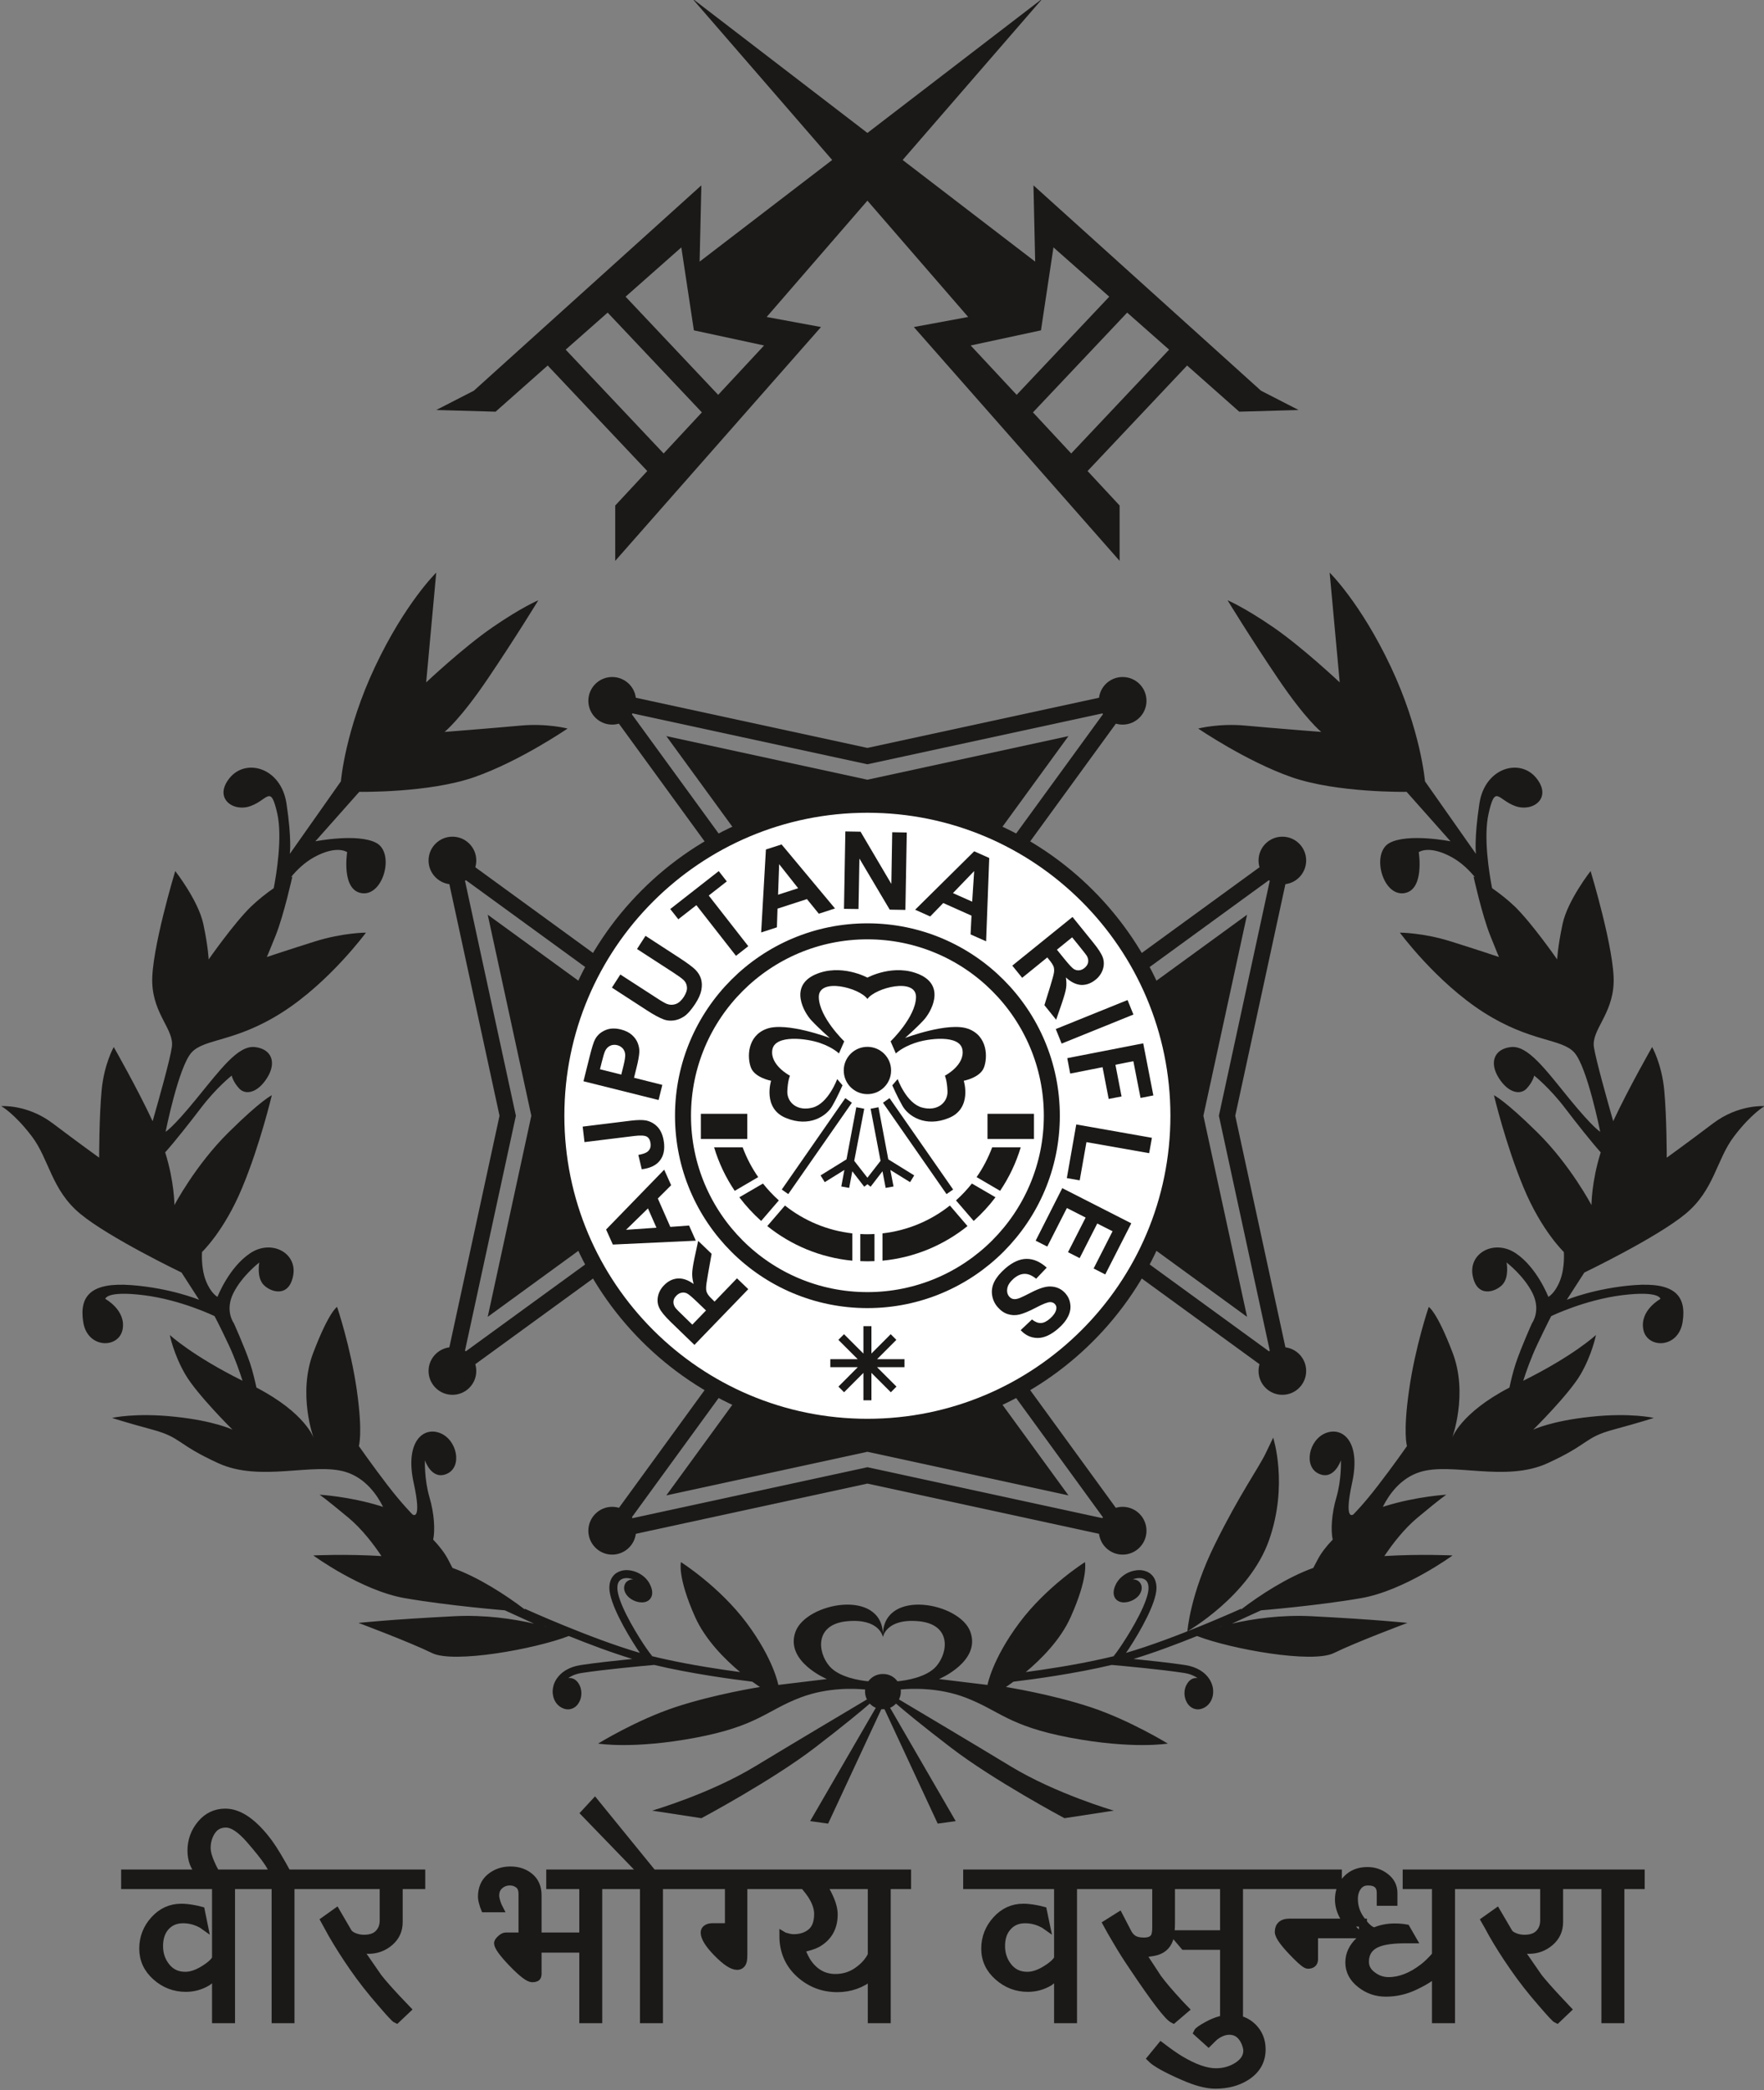 <?xml version="1.0" encoding="UTF-8"?>
<svg xmlns="http://www.w3.org/2000/svg" xmlns:xlink="http://www.w3.org/1999/xlink" width="110.3pt" height="130.7pt" viewBox="0 0 110.3 130.7" version="1.1">
<rect x="0" y="0" width="110.3" height="130.7" fill="#808080" stroke="none"/>
<defs>
<clipPath id="clip1">
  <path d="M 0 35 L 110.301 35 L 110.301 115 L 0 115 Z M 0 35 "/>
</clipPath>
<clipPath id="clip2">
  <path d="M 7 112 L 103 112 L 103 130.699 L 7 130.699 Z M 7 112 "/>
</clipPath>
<clipPath id="clip3">
  <path d="M 4 109 L 106 109 L 106 130.699 L 4 130.699 Z M 4 109 "/>
</clipPath>
</defs>
<g id="surface1">
<path style=" stroke:none;fill-rule:evenodd;fill:rgb(10.594%,9.813%,9.424%);fill-opacity:1;" d="M 38.277 42.332 C 39.102 42.332 39.77 42.996 39.77 43.82 C 39.77 44.641 39.102 45.309 38.277 45.309 C 37.457 45.309 36.789 44.641 36.789 43.82 C 36.789 42.996 37.457 42.332 38.277 42.332 Z M 38.277 42.332 "/>
<path style="fill:none;stroke-width:10.001;stroke-linecap:butt;stroke-linejoin:miter;stroke:rgb(10.594%,9.813%,9.424%);stroke-opacity:1;stroke-miterlimit:4;" d="M 594.766 721.531 L 701.953 868.797 L 542.383 834.227 L 382.773 868.797 L 489.961 721.531 C 524.219 719.383 560.469 719.383 594.766 721.531 Z M 594.766 721.531 " transform="matrix(0.1,0,0,-0.1,0,130.7)"/>
<path style=" stroke:none;fill-rule:evenodd;fill:rgb(10.594%,9.813%,9.424%);fill-opacity:1;" d="M 58.711 57.148 L 66.809 46.027 L 54.238 48.754 L 41.664 46.027 L 49.766 57.148 C 52.742 57.309 55.734 57.309 58.711 57.148 Z M 58.711 57.148 "/>
<path style=" stroke:none;fill-rule:evenodd;fill:rgb(10.594%,9.813%,9.424%);fill-opacity:1;" d="M 70.195 42.332 C 69.371 42.332 68.707 42.996 68.707 43.82 C 68.707 44.641 69.371 45.309 70.195 45.309 C 71.02 45.309 71.688 44.641 71.688 43.82 C 71.688 42.996 71.02 42.332 70.195 42.332 Z M 70.195 42.332 "/>
<path style=" stroke:none;fill-rule:evenodd;fill:rgb(10.594%,9.813%,9.424%);fill-opacity:1;" d="M 38.277 97.207 C 39.102 97.207 39.77 96.535 39.77 95.715 C 39.77 94.887 39.102 94.219 38.277 94.219 C 37.457 94.219 36.789 94.887 36.789 95.715 C 36.789 96.535 37.457 97.207 38.277 97.207 Z M 38.277 97.207 "/>
<path style="fill:none;stroke-width:10.001;stroke-linecap:butt;stroke-linejoin:miter;stroke:rgb(10.594%,9.813%,9.424%);stroke-opacity:1;stroke-miterlimit:4;" d="M 594.766 497.156 L 701.953 349.852 L 542.383 384.461 L 382.773 349.852 L 489.961 497.156 C 524.219 499.305 560.469 499.305 594.766 497.156 Z M 594.766 497.156 " transform="matrix(0.1,0,0,-0.1,0,130.7)"/>
<path style=" stroke:none;fill-rule:evenodd;fill:rgb(10.594%,9.813%,9.424%);fill-opacity:1;" d="M 58.711 82.383 L 66.809 93.504 L 54.238 90.777 L 41.664 93.504 L 49.766 82.383 C 52.742 82.223 55.734 82.223 58.711 82.383 Z M 58.711 82.383 "/>
<path style=" stroke:none;fill-rule:evenodd;fill:rgb(10.594%,9.813%,9.424%);fill-opacity:1;" d="M 70.195 97.207 C 69.371 97.207 68.707 96.535 68.707 95.715 C 68.707 94.887 69.371 94.219 70.195 94.219 C 71.02 94.219 71.688 94.887 71.688 95.715 C 71.688 96.535 71.02 97.207 70.195 97.207 Z M 70.195 97.207 "/>
<path style=" stroke:none;fill-rule:evenodd;fill:rgb(10.594%,9.813%,9.424%);fill-opacity:1;" d="M 81.672 53.805 C 81.672 54.629 81.008 55.297 80.184 55.297 C 79.359 55.297 78.695 54.629 78.695 53.805 C 78.695 52.984 79.359 52.316 80.184 52.316 C 81.008 52.316 81.672 52.98 81.672 53.805 Z M 81.672 53.805 "/>
<path style="fill:none;stroke-width:10.001;stroke-linecap:butt;stroke-linejoin:miter;stroke:rgb(10.594%,9.813%,9.424%);stroke-opacity:1;stroke-miterlimit:4;" d="M 654.57 556.961 L 801.836 449.773 L 767.266 609.344 L 801.836 768.953 L 654.57 661.727 C 652.422 627.469 652.422 591.18 654.57 556.961 Z M 654.57 556.961 " transform="matrix(0.1,0,0,-0.1,0,130.7)"/>
<path style=" stroke:none;fill-rule:evenodd;fill:rgb(10.594%,9.813%,9.424%);fill-opacity:1;" d="M 66.855 74.238 L 77.977 82.34 L 75.246 69.766 L 77.977 57.195 L 66.855 65.293 C 66.695 68.27 66.695 71.262 66.855 74.238 Z M 66.855 74.238 "/>
<path style=" stroke:none;fill-rule:evenodd;fill:rgb(10.594%,9.813%,9.424%);fill-opacity:1;" d="M 81.672 85.723 C 81.672 84.902 81.008 84.234 80.184 84.234 C 79.359 84.234 78.695 84.902 78.695 85.723 C 78.695 86.547 79.359 87.215 80.184 87.215 C 81.008 87.215 81.672 86.547 81.672 85.723 Z M 81.672 85.723 "/>
<path style=" stroke:none;fill-rule:evenodd;fill:rgb(10.594%,9.813%,9.424%);fill-opacity:1;" d="M 26.797 53.805 C 26.797 54.629 27.469 55.297 28.289 55.297 C 29.117 55.297 29.781 54.629 29.781 53.805 C 29.781 52.984 29.117 52.316 28.289 52.316 C 27.469 52.316 26.797 52.98 26.797 53.805 Z M 26.797 53.805 "/>
<path style="fill:none;stroke-width:10.001;stroke-linecap:butt;stroke-linejoin:miter;stroke:rgb(10.594%,9.813%,9.424%);stroke-opacity:1;stroke-miterlimit:4;" d="M 430.195 556.961 L 282.891 449.773 L 317.461 609.344 L 282.891 768.953 L 430.195 661.727 C 432.344 627.469 432.344 591.18 430.195 556.961 Z M 430.195 556.961 " transform="matrix(0.1,0,0,-0.1,0,130.7)"/>
<path style=" stroke:none;fill-rule:evenodd;fill:rgb(10.594%,9.813%,9.424%);fill-opacity:1;" d="M 41.621 74.238 L 30.496 82.34 L 33.223 69.766 L 30.496 57.195 L 41.621 65.293 C 41.781 68.27 41.781 71.262 41.621 74.238 Z M 41.621 74.238 "/>
<path style=" stroke:none;fill-rule:evenodd;fill:rgb(10.594%,9.813%,9.424%);fill-opacity:1;" d="M 26.797 85.723 C 26.797 84.902 27.469 84.234 28.289 84.234 C 29.117 84.234 29.781 84.902 29.781 85.723 C 29.781 86.547 29.117 87.215 28.289 87.215 C 27.469 87.215 26.797 86.547 26.797 85.723 Z M 26.797 85.723 "/>
<path style="fill-rule:evenodd;fill:rgb(100%,100%,100%);fill-opacity:1;stroke-width:10.001;stroke-linecap:butt;stroke-linejoin:miter;stroke:rgb(10.594%,9.813%,9.424%);stroke-opacity:1;stroke-miterlimit:4;" d="M 542.383 803.797 C 649.766 803.797 736.836 716.727 736.836 609.344 C 736.836 501.961 649.766 414.852 542.383 414.852 C 434.961 414.852 347.891 501.961 347.891 609.344 C 347.891 716.727 434.961 803.797 542.383 803.797 Z M 542.383 803.797 " transform="matrix(0.1,0,0,-0.1,0,130.7)"/>
<path style=" stroke:none;fill-rule:evenodd;fill:rgb(10.594%,9.813%,9.424%);fill-opacity:1;" d="M 46.789 80.609 L 43.422 84.094 L 41.945 82.664 C 41.574 82.305 41.332 82.012 41.227 81.785 C 41.117 81.562 41.09 81.32 41.141 81.062 C 41.195 80.805 41.32 80.57 41.52 80.367 C 41.773 80.105 42.059 79.965 42.371 79.941 C 42.691 79.918 43.027 80.035 43.371 80.285 C 43.309 80.051 43.277 79.836 43.281 79.629 C 43.285 79.426 43.332 79.109 43.422 78.68 L 43.656 77.59 L 44.496 78.398 L 44.273 79.648 C 44.195 80.094 44.152 80.383 44.152 80.516 C 44.148 80.652 44.168 80.77 44.223 80.867 C 44.27 80.965 44.371 81.09 44.539 81.246 L 44.68 81.387 L 46.082 79.93 Z M 44.145 81.941 L 43.621 81.438 C 43.285 81.113 43.062 80.922 42.949 80.871 C 42.84 80.82 42.727 80.805 42.613 80.832 C 42.496 80.852 42.391 80.914 42.289 81.02 C 42.172 81.137 42.113 81.262 42.109 81.395 C 42.102 81.527 42.145 81.656 42.242 81.789 C 42.289 81.852 42.457 82.02 42.742 82.293 L 43.289 82.828 Z M 41.531 73.137 L 41.965 74.109 L 41.133 74.941 L 41.914 76.715 L 43.086 76.629 L 43.508 77.578 L 38.32 77.82 L 37.898 76.879 Z M 40.516 75.559 L 39.145 76.898 L 41.047 76.766 Z M 36.547 71.414 L 36.434 70.445 L 39.473 70.07 C 39.871 70.023 40.184 70.02 40.406 70.062 C 40.695 70.129 40.941 70.266 41.141 70.492 C 41.34 70.719 41.465 71.035 41.516 71.438 C 41.574 71.914 41.484 72.293 41.246 72.586 C 41.016 72.871 40.645 73.047 40.129 73.113 L 39.914 72.215 C 40.188 72.164 40.371 72.102 40.48 72.02 C 40.641 71.891 40.707 71.723 40.68 71.508 C 40.656 71.293 40.574 71.145 40.441 71.07 C 40.305 70.996 40.039 70.984 39.656 71.031 Z M 41.18 68.781 L 36.484 67.609 L 36.863 66.09 C 37.008 65.512 37.121 65.141 37.215 64.977 C 37.352 64.727 37.562 64.539 37.844 64.418 C 38.121 64.293 38.453 64.277 38.824 64.371 C 39.113 64.445 39.344 64.559 39.516 64.715 C 39.684 64.863 39.805 65.035 39.879 65.227 C 39.949 65.414 39.984 65.598 39.977 65.77 C 39.965 66.008 39.906 66.344 39.797 66.773 L 39.645 67.391 L 41.414 67.836 Z M 37.516 66.859 L 38.848 67.191 L 38.977 66.672 C 39.07 66.301 39.109 66.043 39.09 65.906 C 39.074 65.766 39.02 65.648 38.934 65.551 C 38.848 65.457 38.734 65.387 38.594 65.352 C 38.422 65.309 38.27 65.328 38.133 65.398 C 37.996 65.469 37.898 65.586 37.832 65.727 C 37.781 65.84 37.715 66.059 37.629 66.402 Z M 38.262 61.754 L 38.789 60.934 L 40.992 62.359 C 41.34 62.59 41.574 62.723 41.691 62.77 C 41.879 62.844 42.066 62.848 42.254 62.781 C 42.438 62.715 42.605 62.566 42.754 62.34 C 42.906 62.105 42.973 61.898 42.953 61.719 C 42.938 61.539 42.863 61.391 42.742 61.277 C 42.621 61.164 42.398 61.004 42.074 60.793 L 39.832 59.34 L 40.363 58.516 L 42.496 59.902 C 42.98 60.219 43.312 60.465 43.484 60.637 C 43.656 60.812 43.773 61.004 43.836 61.215 C 43.895 61.422 43.902 61.652 43.855 61.906 C 43.809 62.156 43.68 62.445 43.473 62.766 C 43.219 63.152 42.984 63.418 42.766 63.562 C 42.539 63.707 42.324 63.785 42.109 63.809 C 41.891 63.836 41.688 63.812 41.508 63.746 C 41.242 63.648 40.883 63.457 40.422 63.156 Z M 46.02 59.766 L 43.543 56.598 L 42.414 57.48 L 41.91 56.84 L 44.941 54.469 L 45.445 55.113 L 44.316 55.996 L 46.789 59.164 Z M 52.211 56.805 L 51.199 57.133 L 50.457 56.219 L 48.617 56.816 L 48.578 57.984 L 47.594 58.305 L 47.891 53.117 L 48.871 52.801 Z M 49.906 55.539 L 48.719 54.035 L 48.652 55.945 Z M 52.773 56.828 L 52.859 51.988 L 53.809 52.004 L 55.734 55.27 L 55.789 52.039 L 56.699 52.055 L 56.613 56.895 L 55.633 56.879 L 53.738 53.684 L 53.68 56.84 Z M 61.66 58.859 L 60.688 58.426 L 60.746 57.254 L 58.98 56.465 L 58.164 57.305 L 57.223 56.883 L 60.914 53.23 L 61.855 53.648 Z M 60.789 56.379 L 60.914 54.465 L 59.586 55.844 Z M 63.297 60.379 L 67.062 57.336 L 68.355 58.934 C 68.684 59.34 68.883 59.652 68.965 59.891 C 69.039 60.129 69.039 60.371 68.957 60.621 C 68.871 60.871 68.723 61.086 68.496 61.266 C 68.215 61.492 67.914 61.598 67.598 61.586 C 67.281 61.562 66.961 61.41 66.648 61.117 C 66.684 61.359 66.691 61.586 66.66 61.781 C 66.633 61.98 66.543 62.289 66.402 62.711 L 66.039 63.762 L 65.305 62.852 L 65.68 61.641 C 65.812 61.211 65.887 60.926 65.906 60.793 C 65.922 60.66 65.914 60.543 65.879 60.438 C 65.84 60.34 65.754 60.195 65.609 60.02 L 65.484 59.867 L 63.914 61.141 Z M 66.086 59.383 L 66.539 59.941 C 66.836 60.309 67.035 60.523 67.141 60.59 C 67.242 60.652 67.355 60.684 67.473 60.672 C 67.586 60.664 67.703 60.613 67.816 60.523 C 67.941 60.418 68.016 60.301 68.039 60.172 C 68.062 60.043 68.035 59.906 67.957 59.766 C 67.914 59.703 67.77 59.508 67.52 59.203 L 67.039 58.609 Z M 66.016 64.344 L 70.504 62.531 L 70.871 63.438 L 66.383 65.254 Z M 66.734 66.164 L 71.484 65.238 L 72.117 68.496 L 71.316 68.652 L 70.867 66.355 L 69.746 66.578 L 70.129 68.559 L 69.324 68.715 L 68.941 66.73 L 66.918 67.129 Z M 67.297 70.309 L 72.027 71.145 L 71.855 72.105 L 67.934 71.414 L 67.512 73.805 L 66.707 73.664 Z M 66.422 74.293 L 70.738 76.492 L 69.109 79.688 L 68.383 79.316 L 69.566 76.988 L 68.609 76.504 L 67.508 78.668 L 66.781 78.297 L 67.883 76.133 L 66.711 75.535 L 65.484 77.945 L 64.758 77.578 Z M 65.449 79.262 L 64.789 79.957 C 64.539 79.754 64.297 79.648 64.07 79.652 C 63.84 79.652 63.613 79.754 63.387 79.945 C 63.152 80.152 63.016 80.359 62.984 80.566 C 62.949 80.77 62.992 80.941 63.109 81.078 C 63.184 81.16 63.273 81.215 63.371 81.227 C 63.48 81.246 63.613 81.223 63.777 81.156 C 63.891 81.113 64.133 80.992 64.508 80.801 C 64.988 80.555 65.371 80.438 65.652 80.441 C 66.055 80.445 66.379 80.594 66.629 80.883 C 66.789 81.07 66.891 81.289 66.922 81.543 C 66.961 81.797 66.914 82.051 66.789 82.309 C 66.664 82.566 66.465 82.816 66.184 83.059 C 65.723 83.465 65.289 83.66 64.887 83.66 C 64.477 83.66 64.121 83.496 63.82 83.172 L 64.527 82.504 C 64.723 82.66 64.91 82.734 65.086 82.727 C 65.258 82.719 65.449 82.629 65.66 82.445 C 65.871 82.258 66.004 82.066 66.043 81.879 C 66.078 81.754 66.047 81.641 65.969 81.547 C 65.895 81.465 65.789 81.418 65.664 81.418 C 65.504 81.422 65.207 81.535 64.773 81.766 C 64.344 81.992 63.996 82.133 63.746 82.195 C 63.496 82.254 63.258 82.246 63.023 82.172 C 62.789 82.102 62.574 81.953 62.371 81.719 C 62.191 81.508 62.078 81.262 62.035 80.98 C 61.992 80.695 62.039 80.414 62.172 80.145 C 62.312 79.867 62.539 79.594 62.855 79.316 C 63.316 78.918 63.762 78.715 64.195 78.715 C 64.629 78.715 65.043 78.895 65.449 79.262 Z M 65.449 79.262 "/>
<path style=" stroke:none;fill-rule:evenodd;fill:rgb(10.594%,9.813%,9.424%);fill-opacity:1;" d="M 54.238 61.129 C 54.238 61.129 52.566 60.215 50.953 60.945 C 49.34 61.68 50.27 63.305 50.734 63.801 C 51.199 64.301 51.883 64.902 51.883 64.902 C 51.883 64.902 49.172 63.879 47.941 64.328 C 46.711 64.773 46.711 66.133 46.957 66.762 C 47.203 67.391 48.215 67.578 48.215 67.578 C 48.215 67.578 47.664 69.305 49.145 69.906 C 50.621 70.512 51.691 69.777 52.043 69.148 C 52.402 68.52 52.68 67.863 52.68 67.863 L 52.348 67.473 C 52.348 67.473 51.797 68.992 50.816 69.254 C 49.832 69.516 49.203 68.914 49.23 68.23 C 49.258 67.551 49.395 67.262 49.395 67.262 C 49.395 67.262 48.133 66.605 48.293 65.637 C 48.461 64.668 50.461 64.93 51.281 65.219 C 52.102 65.504 52.457 65.871 52.457 65.871 L 52.789 65.113 C 52.789 65.113 51.227 63.617 51.199 62.359 C 51.168 61.102 53.746 61.758 54.238 62.465 C 54.73 61.758 57.305 61.102 57.277 62.359 C 57.246 63.617 55.688 65.113 55.688 65.113 L 56.016 65.871 C 56.016 65.871 56.371 65.504 57.195 65.219 C 58.016 64.93 60.016 64.668 60.18 65.637 C 60.344 66.605 59.082 67.262 59.082 67.262 C 59.082 67.262 59.219 67.551 59.246 68.23 C 59.273 68.914 58.645 69.516 57.66 69.254 C 56.672 68.992 56.129 67.473 56.129 67.473 L 55.793 67.863 C 55.793 67.863 56.074 68.52 56.43 69.148 C 56.785 69.777 57.852 70.512 59.328 69.906 C 60.809 69.305 60.262 67.578 60.262 67.578 C 60.262 67.578 61.273 67.391 61.52 66.762 C 61.766 66.133 61.766 64.773 60.535 64.328 C 59.297 63.879 56.594 64.902 56.594 64.902 C 56.594 64.902 57.277 64.301 57.742 63.801 C 58.207 63.305 59.137 61.68 57.523 60.945 C 55.91 60.215 54.238 61.129 54.238 61.129 Z M 54.238 61.129 "/>
<path style=" stroke:none;fill-rule:evenodd;fill:rgb(10.594%,9.813%,9.424%);fill-opacity:1;" d="M 54.238 65.457 C 55.055 65.457 55.719 66.117 55.719 66.934 C 55.719 67.754 55.055 68.414 54.238 68.414 C 53.418 68.414 52.758 67.754 52.758 66.934 C 52.758 66.117 53.418 65.457 54.238 65.457 Z M 54.238 65.457 "/>
<path style=" stroke:none;fill-rule:evenodd;fill:rgb(10.594%,9.813%,9.424%);fill-opacity:1;" d="M 43.824 69.645 L 46.727 69.645 L 46.727 71.219 L 43.824 71.219 Z M 61.746 69.645 L 64.652 69.645 L 64.652 71.219 L 61.746 71.219 Z M 62.039 71.742 C 61.789 72.406 61.465 73.031 61.066 73.602 L 62.535 74.461 C 63.094 73.629 63.531 72.719 63.824 71.742 Z M 60.77 74.004 C 60.469 74.383 60.137 74.738 59.777 75.059 L 60.883 76.344 C 61.383 75.895 61.84 75.402 62.246 74.863 Z M 59.395 75.379 C 58.211 76.32 56.762 76.941 55.18 77.121 L 55.18 78.828 C 57.184 78.637 59.016 77.855 60.496 76.664 Z M 54.68 77.16 C 54.535 77.168 54.387 77.176 54.238 77.176 C 54.09 77.176 53.941 77.172 53.793 77.16 L 53.793 78.855 C 53.941 78.863 54.09 78.867 54.238 78.867 C 54.387 78.867 54.535 78.863 54.68 78.855 Z M 53.293 77.121 C 51.715 76.941 50.266 76.32 49.082 75.379 L 47.977 76.664 C 49.461 77.855 51.289 78.637 53.293 78.828 Z M 48.699 75.059 C 48.34 74.738 48.008 74.383 47.707 74.004 L 46.23 74.863 C 46.637 75.402 47.094 75.895 47.594 76.344 Z M 47.41 73.602 C 47.012 73.031 46.684 72.406 46.438 71.742 L 44.652 71.742 C 44.945 72.719 45.383 73.633 45.941 74.461 Z M 47.41 73.602 "/>
<path style=" stroke:none;fill-rule:evenodd;fill:rgb(10.594%,9.813%,9.424%);fill-opacity:1;" d="M 55.621 68.664 L 59.598 74.379 L 59.184 74.664 L 55.211 68.953 Z M 56.906 73.918 L 55.672 73.156 L 55.871 74.188 L 55.379 74.277 L 55.18 73.238 L 54.438 74.203 L 54.238 74.047 L 54.039 74.203 L 53.293 73.238 L 53.098 74.277 L 52.605 74.188 L 52.797 73.156 L 51.57 73.918 L 51.309 73.496 L 52.93 72.492 L 53.543 69.234 L 54.039 69.328 L 53.414 72.586 L 54.238 73.641 L 55.059 72.586 L 54.438 69.328 L 54.93 69.234 L 55.543 72.492 L 57.164 73.496 Z M 53.266 68.953 L 49.289 74.664 L 48.883 74.379 L 52.855 68.664 Z M 53.266 68.953 "/>
<path style="fill:none;stroke-width:10.001;stroke-linecap:butt;stroke-linejoin:miter;stroke:rgb(10.594%,9.813%,9.424%);stroke-opacity:1;stroke-miterlimit:4;" d="M 542.383 724.656 C 606.055 724.656 657.695 673.016 657.695 609.344 C 657.695 545.672 606.055 494.07 542.383 494.07 C 478.711 494.07 427.07 545.672 427.07 609.344 C 427.07 673.016 478.711 724.656 542.383 724.656 Z M 542.383 724.656 " transform="matrix(0.1,0,0,-0.1,0,130.7)"/>
<path style="fill:none;stroke-width:5;stroke-linecap:butt;stroke-linejoin:miter;stroke:rgb(10.594%,9.813%,9.424%);stroke-opacity:1;stroke-miterlimit:4;" d="M 542.383 477.781 L 542.383 431.414 M 558.711 470.984 L 526.016 438.211 M 565.547 454.617 L 519.18 454.617 M 558.789 438.211 L 525.977 470.984 " transform="matrix(0.1,0,0,-0.1,0,130.7)"/>
<path style=" stroke:none;fill-rule:evenodd;fill:rgb(10.594%,9.813%,9.424%);fill-opacity:1;" d="M 43.281 -0.098 L 54.238 8.312 L 65.195 -0.098 L 56.441 10.004 L 64.727 16.359 L 64.621 11.59 L 78.848 24.43 L 81.199 25.637 L 77.488 25.742 L 74.227 22.855 L 68.004 29.453 L 70.008 31.609 L 70.008 35.07 L 57.141 20.449 L 60.539 19.82 L 54.238 12.547 L 47.938 19.82 L 51.336 20.449 L 38.469 35.07 L 38.469 31.609 L 40.473 29.453 L 34.246 22.855 L 30.988 25.742 L 27.277 25.637 L 29.629 24.43 L 43.855 11.59 L 43.746 16.359 L 52.035 10.004 Z M 35.371 21.863 L 37.996 19.547 L 43.887 25.785 L 41.496 28.355 Z M 39.117 18.551 L 42.602 15.469 L 43.387 20.656 L 47.777 21.602 L 44.906 24.688 Z M 73.102 21.863 L 70.48 19.547 L 64.59 25.785 L 66.98 28.355 Z M 69.359 18.551 L 65.871 15.469 L 65.09 20.656 L 60.695 21.602 L 63.57 24.688 Z M 69.359 18.551 "/>
<g clip-path="url(#clip1)" clip-rule="nonzero">
<path style=" stroke:none;fill-rule:evenodd;fill:rgb(10.594%,9.813%,9.424%);fill-opacity:1;" d="M 74.246 102.004 C 74.246 102.004 74.402 99.719 75.973 96.547 C 77.539 93.379 78.695 91.805 79.152 90.848 C 79.609 89.895 79.609 89.895 79.609 89.895 C 79.609 89.895 80.574 92.832 79.348 96.312 C 78.117 99.797 74.246 102.004 74.246 102.004 Z M 76.262 101.715 L 76.336 101.695 L 76.355 101.676 Z M 34.152 101.715 L 34.082 101.695 L 34.062 101.676 Z M 55.262 104.672 L 55.148 104.672 C 54.793 104.688 54.492 104.863 54.293 105.129 C 53.789 105.082 52.465 104.887 51.859 104.176 C 51.102 103.285 50.945 101.555 52.984 101.371 C 54.992 101.191 55.203 102.332 55.207 102.363 L 55.207 102.367 C 55.207 102.367 55.391 101.188 57.43 101.371 C 59.473 101.555 59.312 103.281 58.555 104.176 C 57.949 104.887 56.621 105.082 56.117 105.129 C 55.922 104.859 55.617 104.684 55.262 104.672 Z M 55.207 102.156 C 55.109 99.316 50.406 100.211 49.742 102.027 C 49.062 103.887 51.703 104.988 51.703 104.988 L 48.668 105.355 C 48.668 105.355 48.383 103.754 46.684 101.477 C 44.98 99.195 42.578 97.676 42.578 97.676 C 42.578 97.676 42.34 98.594 43.465 101.109 C 44.109 102.547 45.34 103.766 46.277 104.551 C 45.047 104.387 43.258 104.117 41.586 103.746 C 41.266 103.676 41.066 103.629 40.766 103.555 L 40.773 103.547 L 40.77 103.547 L 40.762 103.555 C 40.629 103.523 40.57 103.52 40.77 103.547 L 40.762 103.555 L 40.766 103.555 L 40.773 103.547 C 40.781 103.547 40.785 103.547 40.781 103.539 L 40.777 103.539 C 40.746 103.512 40.684 103.434 40.594 103.312 C 40.496 103.176 40.371 103.004 40.238 102.801 C 39.578 101.801 38.609 100.113 38.602 99.301 C 38.598 99.066 38.664 98.91 38.77 98.812 C 38.852 98.738 38.961 98.695 39.082 98.68 C 39.219 98.664 39.371 98.684 39.516 98.73 C 39.539 98.738 39.566 98.746 39.59 98.754 C 39.547 98.754 39.52 98.758 39.484 98.762 C 39.371 98.777 39.27 98.828 39.195 98.895 L 39.191 98.895 C 39.113 98.965 39.062 99.062 39.039 99.168 C 38.996 99.348 39.047 99.57 39.219 99.773 C 39.414 100.012 39.766 100.176 40.066 100.191 L 40.07 100.191 C 40.199 100.203 40.328 100.184 40.438 100.137 C 40.57 100.082 40.668 99.984 40.73 99.848 C 40.809 99.672 40.805 99.43 40.668 99.129 C 40.492 98.703 40.09 98.391 39.664 98.254 C 39.453 98.188 39.23 98.16 39.023 98.184 C 38.797 98.215 38.594 98.297 38.43 98.445 C 38.227 98.633 38.098 98.914 38.102 99.305 C 38.113 100.234 39.133 102.027 39.824 103.078 C 39.891 103.176 39.953 103.266 40.012 103.352 C 36.945 102.465 32.832 100.598 32.82 100.594 L 32.805 100.629 C 31.637 99.738 29.922 98.621 28.293 98.039 L 28.008 97.492 C 27.809 97.117 27.492 96.691 27.086 96.27 C 27.211 95.688 27.156 94.645 26.859 93.641 C 26.52 92.488 26.57 91.309 26.57 91.309 C 26.57 91.309 26.988 92.594 27.957 92.148 C 28.922 91.707 28.586 90.023 27.512 89.605 C 26.441 89.188 25.316 90.18 25.863 92.703 C 26.414 95.215 25.785 94.688 25.785 94.688 C 25.785 94.688 25.133 94.035 24.242 92.879 C 23.355 91.727 22.438 90.418 22.438 90.418 C 22.438 90.418 22.699 89.633 22.309 86.906 C 21.914 84.18 21.078 81.719 21.078 81.719 C 21.078 81.719 20.582 81.98 19.59 84.578 C 18.594 87.168 19.613 89.918 19.613 89.918 C 19.613 89.918 19.113 88.363 16.035 86.762 C 15.938 86.316 15.805 85.754 15.641 85.254 C 15.297 84.234 14.621 82.738 14.621 82.738 C 14.621 82.738 14.039 81.957 14.594 80.852 C 15.145 79.754 16.215 78.941 16.215 78.941 C 16.215 78.941 16.031 79.855 16.477 80.332 C 16.918 80.801 18.07 81.168 18.332 79.754 C 18.594 78.34 16.973 77.473 15.641 78.363 C 14.305 79.254 13.598 81.09 13.598 81.09 C 13.598 81.09 13.18 80.879 12.867 80.066 C 12.555 79.254 12.633 78.285 12.633 78.285 C 12.633 78.285 14.02 76.973 15.141 74.273 C 16.266 71.578 16.996 68.484 16.996 68.484 C 16.996 68.484 16.344 68.773 14.281 70.816 C 12.215 72.859 10.906 75.352 10.906 75.352 C 10.906 75.352 10.906 73.887 10.328 72.055 C 10.934 71.379 11.832 70.238 12.527 69.328 C 13.52 68.012 14.488 67.254 14.488 67.254 C 14.488 67.254 14.566 67.645 14.961 68.066 C 15.352 68.484 16.109 68.352 16.711 67.383 C 17.312 66.414 16.973 65.578 15.922 65.469 C 14.883 65.367 13.809 66.836 12.289 68.695 C 10.773 70.555 10.355 70.766 10.355 70.766 C 10.355 70.766 11.164 66.707 11.977 65.812 C 12.789 64.918 14.699 65.184 17.652 63.297 C 20.609 61.41 22.883 58.316 22.883 58.316 C 22.883 58.316 21.445 58.316 19.691 58.867 C 17.941 59.418 16.684 59.84 16.684 59.84 C 16.684 59.84 16.711 59.809 17.234 58.504 C 17.758 57.188 18.281 54.805 18.281 54.805 L 18.188 54.855 C 18.547 54.41 19.039 53.93 19.641 53.598 C 21.078 52.812 21.707 53.285 21.707 53.285 C 21.707 53.285 21.316 55.695 22.648 55.852 C 23.98 56.012 24.688 53.34 23.539 52.711 C 22.387 52.082 19.719 52.605 19.719 52.605 L 22.465 49.512 C 22.465 49.512 26.805 49.59 29.656 48.594 C 32.508 47.598 35.488 45.555 35.488 45.555 C 35.488 45.555 34.207 45.215 32.535 45.371 C 30.859 45.527 27.797 45.766 27.797 45.766 C 27.797 45.766 28.77 45.004 30.52 42.41 C 32.273 39.816 33.66 37.535 33.66 37.535 C 33.66 37.535 32.637 37.957 30.809 39.215 C 28.977 40.473 26.648 42.668 26.648 42.668 L 27.277 35.805 C 27.277 35.805 25.34 37.691 23.457 41.676 C 21.574 45.656 21.316 48.855 21.316 48.855 L 18.121 53.391 C 18.121 53.391 18.254 52.504 17.914 50.246 C 17.574 47.992 15.379 47.387 14.359 48.645 C 13.336 49.902 14.566 50.797 15.664 50.402 C 16.766 50.008 16.918 49.012 17.34 50.879 C 17.664 52.344 17.289 54.637 17.117 55.535 C 16.66 55.852 16.145 56.254 15.691 56.691 C 14.594 57.766 13.047 59.992 13.047 59.992 C 13.047 59.992 13.023 59.234 12.711 57.766 C 12.395 56.301 10.957 54.465 10.957 54.465 C 10.957 54.465 9.441 59.469 9.52 61.465 C 9.598 63.457 10.906 64.395 10.746 65.469 C 10.633 66.27 9.906 68.844 9.543 70.105 C 8.57 68.023 7.113 65.469 7.113 65.469 C 7.113 65.469 6.512 66.52 6.355 68.168 C 6.199 69.82 6.199 72.387 6.199 72.387 C 6.199 72.387 4.891 71.445 3.293 70.238 C 1.699 69.035 0.078 69.164 0.078 69.164 C 0.078 69.164 0.891 69.609 1.988 71.051 C 3.082 72.492 3.211 74.406 5.02 75.898 C 6.824 77.395 11.352 79.57 11.352 79.57 L 12.449 81.273 C 12.449 81.273 10.668 80.539 8.207 80.355 C 5.75 80.172 4.941 80.984 5.203 82.66 C 5.461 84.34 7.426 84.34 7.664 83.133 C 7.898 81.926 6.586 81.219 6.586 81.219 C 6.586 81.219 6.617 80.695 8.969 80.984 C 11.324 81.273 13.414 82.293 13.414 82.293 C 13.414 82.293 13.652 82.715 14.305 84.102 C 14.691 84.926 14.988 85.777 15.164 86.336 C 11.988 84.754 10.617 83.473 10.617 83.473 C 10.617 83.473 10.852 84.68 11.586 85.938 C 12.316 87.195 14.539 89.395 14.539 89.395 C 14.539 89.395 13.414 88.844 10.934 88.586 C 8.445 88.32 7.008 88.66 7.008 88.66 C 7.008 88.66 7.711 88.898 9.543 89.395 C 11.371 89.895 11.012 90.285 13.652 91.492 C 16.289 92.703 19.613 91.414 21.629 92.043 C 22.852 92.426 23.574 93.465 23.953 94.223 C 23.895 94.207 23.832 94.184 23.773 94.164 C 21.812 93.562 19.98 93.461 19.98 93.461 C 19.98 93.461 20.242 93.613 21.785 94.898 C 22.629 95.598 23.359 96.562 23.852 97.297 C 21.605 97.16 19.59 97.258 19.59 97.258 C 19.59 97.258 22.598 99.461 25.316 99.93 C 28.035 100.402 31.566 100.691 31.566 100.691 L 33.391 101.523 C 32.082 101.223 30.332 100.961 28.402 101.059 C 24.348 101.266 22.414 101.477 22.414 101.477 C 22.414 101.477 25.629 102.68 27.016 103.363 C 28.367 104.027 33.422 103.121 35.566 102.297 C 36.797 102.793 38.242 103.34 39.539 103.73 C 38.52 103.836 37.219 103.973 36.312 104.113 C 35.547 104.23 35.062 104.582 34.797 104.984 C 34.695 105.145 34.621 105.312 34.59 105.48 C 34.555 105.648 34.543 105.816 34.574 105.977 C 34.621 106.289 34.785 106.566 35.039 106.73 C 35.254 106.867 35.461 106.906 35.648 106.871 C 35.816 106.84 35.961 106.754 36.078 106.629 C 36.18 106.512 36.262 106.363 36.309 106.203 C 36.383 105.926 36.367 105.602 36.219 105.332 C 36.047 105.02 35.812 104.91 35.586 104.922 C 35.57 104.922 35.547 104.922 35.535 104.926 C 35.742 104.777 36.023 104.66 36.387 104.605 C 37.777 104.391 40.133 104.172 40.906 104.105 C 43.164 104.645 45.797 105.004 47.039 105.152 C 47.336 105.367 47.52 105.484 47.52 105.484 C 47.52 105.484 44.695 105.93 42.234 106.742 C 39.777 107.555 37.398 109.023 37.398 109.023 C 37.398 109.023 39.594 109.391 43.492 108.656 C 47.387 107.922 47.91 106.957 50.055 106.141 C 51.789 105.484 53.496 105.586 54.098 105.641 C 54.094 105.684 54.09 105.73 54.09 105.773 C 54.09 105.953 54.133 106.117 54.207 106.262 C 53.168 106.879 49.641 108.977 47.23 110.438 C 44.383 112.168 40.773 113.215 40.773 113.215 L 43.859 113.688 C 43.859 113.688 48.277 111.332 50.945 109.285 C 52.77 107.887 53.871 106.969 54.387 106.523 C 54.492 106.637 54.621 106.727 54.762 106.785 L 50.656 113.871 L 51.781 114.027 L 55.109 106.871 C 55.137 106.871 55.164 106.879 55.191 106.879 L 55.191 106.871 L 55.227 106.871 L 55.227 106.879 C 55.254 106.879 55.281 106.871 55.305 106.871 L 58.633 114.027 L 59.758 113.871 L 55.656 106.785 C 55.793 106.727 55.922 106.637 56.027 106.523 C 56.539 106.969 57.645 107.887 59.473 109.285 C 62.141 111.332 66.559 113.688 66.559 113.688 L 69.645 113.215 C 69.645 113.215 66.035 112.168 63.184 110.438 C 60.777 108.977 57.246 106.879 56.211 106.262 C 56.285 106.117 56.328 105.953 56.328 105.773 C 56.328 105.73 56.324 105.684 56.32 105.641 C 56.914 105.586 58.629 105.484 60.359 106.141 C 62.504 106.957 63.027 107.922 66.922 108.656 C 70.82 109.391 73.02 109.023 73.02 109.023 C 73.02 109.023 70.637 107.555 68.18 106.742 C 65.723 105.93 62.898 105.484 62.898 105.484 C 62.898 105.484 63.082 105.367 63.371 105.152 C 64.617 105.004 67.246 104.645 69.512 104.105 C 70.281 104.172 72.641 104.391 74.027 104.605 C 74.391 104.66 74.668 104.777 74.883 104.926 C 74.863 104.926 74.848 104.922 74.828 104.922 C 74.605 104.91 74.367 105.02 74.199 105.332 C 74.047 105.602 74.031 105.926 74.109 106.203 C 74.156 106.363 74.234 106.512 74.34 106.629 C 74.453 106.754 74.602 106.84 74.77 106.871 C 74.957 106.906 75.164 106.867 75.379 106.73 C 75.633 106.566 75.793 106.289 75.844 105.977 C 75.867 105.816 75.863 105.648 75.828 105.48 C 75.789 105.312 75.719 105.145 75.617 104.984 C 75.355 104.582 74.867 104.23 74.105 104.113 C 73.199 103.973 71.898 103.836 70.879 103.73 C 72.172 103.34 73.617 102.793 74.848 102.297 C 76.988 103.121 82.047 104.027 83.402 103.363 C 84.789 102.68 88.004 101.477 88.004 101.477 C 88.004 101.477 86.07 101.266 82.016 101.059 C 80.086 100.961 78.332 101.223 77.027 101.523 L 78.852 100.691 C 78.852 100.691 82.383 100.402 85.102 99.93 C 87.82 99.461 90.828 97.258 90.828 97.258 C 90.828 97.258 88.809 97.16 86.562 97.297 C 87.055 96.562 87.789 95.598 88.633 94.898 C 90.172 93.613 90.438 93.461 90.438 93.461 C 90.438 93.461 88.605 93.562 86.645 94.164 C 86.586 94.184 86.523 94.207 86.465 94.223 C 86.844 93.465 87.562 92.426 88.789 92.043 C 90.797 91.414 94.121 92.703 96.766 91.492 C 99.406 90.285 99.039 89.895 100.871 89.395 C 102.703 88.898 103.406 88.66 103.406 88.66 C 103.406 88.66 101.969 88.32 99.484 88.586 C 96.996 88.844 95.871 89.395 95.871 89.395 C 95.871 89.395 98.098 87.195 98.832 85.938 C 99.562 84.68 99.793 83.473 99.793 83.473 C 99.793 83.473 98.43 84.754 95.246 86.336 C 95.422 85.777 95.723 84.926 96.109 84.102 C 96.766 82.715 96.996 82.293 96.996 82.293 C 96.996 82.293 99.094 81.273 101.445 80.984 C 103.801 80.695 103.824 81.219 103.824 81.219 C 103.824 81.219 102.52 81.926 102.754 83.133 C 102.988 84.34 104.949 84.34 105.211 82.66 C 105.473 80.984 104.664 80.172 102.203 80.355 C 99.746 80.539 97.969 81.273 97.969 81.273 L 99.066 79.57 C 99.066 79.57 103.59 77.395 105.395 75.898 C 107.199 74.406 107.328 72.492 108.43 71.051 C 109.527 69.609 110.34 69.164 110.34 69.164 C 110.34 69.164 108.715 69.035 107.121 70.238 C 105.527 71.445 104.219 72.387 104.219 72.387 C 104.219 72.387 104.219 69.82 104.062 68.168 C 103.906 66.52 103.305 65.469 103.305 65.469 C 103.305 65.469 101.844 68.023 100.871 70.105 C 100.512 68.844 99.785 66.27 99.664 65.469 C 99.512 64.395 100.82 63.457 100.898 61.465 C 100.977 59.469 99.457 54.465 99.457 54.465 C 99.457 54.465 98.02 56.301 97.707 57.766 C 97.395 59.234 97.367 59.992 97.367 59.992 C 97.367 59.992 95.824 57.766 94.727 56.691 C 94.273 56.254 93.754 55.852 93.297 55.535 C 93.121 54.637 92.746 52.344 93.078 50.879 C 93.496 49.012 93.652 50.008 94.746 50.402 C 95.852 50.797 97.078 49.902 96.059 48.645 C 95.039 47.387 92.844 47.992 92.504 50.246 C 92.164 52.504 92.289 53.391 92.289 53.391 L 89.102 48.855 C 89.102 48.855 88.84 45.656 86.957 41.676 C 85.074 37.691 83.141 35.805 83.141 35.805 L 83.77 42.668 C 83.77 42.668 81.441 40.473 79.609 39.215 C 77.777 37.957 76.758 37.535 76.758 37.535 C 76.758 37.535 78.145 39.816 79.898 42.41 C 81.648 45.004 82.617 45.766 82.617 45.766 C 82.617 45.766 79.559 45.527 77.883 45.371 C 76.211 45.215 74.922 45.555 74.922 45.555 C 74.922 45.555 77.91 47.598 80.758 48.594 C 83.609 49.59 87.953 49.512 87.953 49.512 L 90.699 52.605 C 90.699 52.605 88.031 52.082 86.879 52.711 C 85.73 53.34 86.434 56.012 87.77 55.852 C 89.102 55.695 88.711 53.285 88.711 53.285 C 88.711 53.285 89.336 52.812 90.777 53.598 C 91.379 53.93 91.867 54.41 92.23 54.855 L 92.137 54.805 C 92.137 54.805 92.66 57.188 93.184 58.504 C 93.703 59.809 93.73 59.84 93.73 59.84 C 93.73 59.84 92.477 59.418 90.723 58.867 C 88.973 58.316 87.531 58.316 87.531 58.316 C 87.531 58.316 89.809 61.41 92.762 63.297 C 95.719 65.184 97.629 64.918 98.438 65.812 C 99.246 66.707 100.059 70.766 100.059 70.766 C 100.059 70.766 99.641 70.555 98.121 68.695 C 96.609 66.836 95.535 65.367 94.488 65.469 C 93.445 65.578 93.105 66.414 93.703 67.383 C 94.305 68.352 95.066 68.484 95.457 68.066 C 95.852 67.645 95.93 67.254 95.93 67.254 C 95.93 67.254 96.895 68.012 97.891 69.328 C 98.586 70.238 99.484 71.379 100.09 72.055 C 99.512 73.887 99.512 75.352 99.512 75.352 C 99.512 75.352 98.203 72.859 96.137 70.816 C 94.07 68.773 93.414 68.484 93.414 68.484 C 93.414 68.484 94.148 71.578 95.273 74.273 C 96.398 76.973 97.785 78.285 97.785 78.285 C 97.785 78.285 97.863 79.254 97.547 80.066 C 97.234 80.879 96.816 81.09 96.816 81.09 C 96.816 81.09 96.109 79.254 94.777 78.363 C 93.445 77.473 91.82 78.34 92.082 79.754 C 92.344 81.168 93.496 80.801 93.941 80.332 C 94.387 79.855 94.203 78.941 94.203 78.941 C 94.203 78.941 95.273 79.754 95.824 80.852 C 96.371 81.957 95.793 82.738 95.793 82.738 C 95.793 82.738 95.117 84.234 94.777 85.254 C 94.613 85.754 94.477 86.316 94.383 86.762 C 91.305 88.363 90.797 89.918 90.797 89.918 C 90.797 89.918 91.82 87.168 90.828 84.578 C 89.836 81.98 89.336 81.719 89.336 81.719 C 89.336 81.719 88.496 84.18 88.109 86.906 C 87.715 89.633 87.977 90.418 87.977 90.418 C 87.977 90.418 87.062 91.727 86.168 92.879 C 85.285 94.035 84.629 94.688 84.629 94.688 C 84.629 94.688 84.004 95.215 84.547 92.703 C 85.102 90.18 83.977 89.188 82.902 89.605 C 81.832 90.023 81.492 91.707 82.461 92.148 C 83.422 92.594 83.844 91.309 83.844 91.309 C 83.844 91.309 83.898 92.488 83.559 93.641 C 83.262 94.645 83.203 95.688 83.332 96.27 C 82.922 96.691 82.605 97.117 82.406 97.492 L 82.117 98.039 C 80.492 98.621 78.781 99.738 77.613 100.629 L 77.598 100.594 C 77.586 100.598 73.469 102.465 70.406 103.352 C 70.465 103.266 70.527 103.176 70.594 103.078 C 71.285 102.027 72.305 100.234 72.312 99.305 C 72.316 98.914 72.191 98.633 71.984 98.445 C 71.824 98.297 71.617 98.215 71.395 98.184 C 71.188 98.16 70.965 98.188 70.746 98.254 C 70.324 98.391 69.922 98.703 69.742 99.129 C 69.609 99.43 69.609 99.672 69.684 99.848 C 69.742 99.984 69.848 100.082 69.977 100.137 C 70.09 100.184 70.219 100.207 70.348 100.191 C 70.652 100.176 70.996 100.012 71.199 99.773 C 71.367 99.57 71.414 99.348 71.379 99.168 C 71.355 99.062 71.297 98.965 71.223 98.895 C 71.145 98.828 71.043 98.777 70.934 98.762 C 70.898 98.758 70.863 98.754 70.828 98.754 C 70.852 98.746 70.871 98.738 70.898 98.73 C 71.043 98.684 71.199 98.664 71.336 98.68 C 71.457 98.695 71.566 98.738 71.648 98.812 C 71.754 98.91 71.816 99.066 71.816 99.301 C 71.809 100.113 70.836 101.801 70.172 102.801 C 70.039 103.004 69.918 103.176 69.82 103.312 C 69.734 103.434 69.664 103.512 69.637 103.539 C 69.629 103.547 69.633 103.547 69.641 103.547 L 69.652 103.555 L 69.645 103.547 C 69.844 103.52 69.789 103.52 69.652 103.555 L 69.645 103.547 L 69.641 103.547 L 69.652 103.555 C 69.348 103.629 69.152 103.676 68.828 103.746 C 67.16 104.117 65.367 104.387 64.141 104.551 C 65.078 103.766 66.309 102.547 66.949 101.109 C 68.074 98.594 67.84 97.676 67.84 97.676 C 67.84 97.676 65.434 99.195 63.734 101.477 C 62.035 103.754 61.746 105.355 61.746 105.355 L 58.715 104.988 C 58.715 104.988 61.355 103.887 60.672 102.027 C 60.012 100.211 55.309 99.316 55.207 102.156 Z M 55.207 102.156 "/>
</g>
<g clip-path="url(#clip2)" clip-rule="nonzero">
<path style=" stroke:none;fill-rule:evenodd;fill:rgb(10.594%,9.813%,9.424%);fill-opacity:1;" d="M 14.445 126.258 L 14.445 117.871 L 15.715 117.871 L 15.715 117.148 L 7.824 117.148 L 7.824 117.871 L 13.508 117.871 L 13.508 122.461 C 13.402 122.684 13.121 122.934 12.66 123.207 C 12.285 123.426 11.922 123.543 11.586 123.543 C 11.078 123.543 10.68 123.352 10.387 122.98 C 10.09 122.613 9.945 122.18 9.945 121.684 C 9.945 121.215 10.062 120.832 10.293 120.539 C 10.578 120.184 10.961 120.008 11.445 120.008 C 11.832 120.008 12.195 120.098 12.539 120.273 C 12.598 120.297 12.664 120.34 12.746 120.398 L 12.555 119.465 C 12.414 119.426 12.273 119.398 12.133 119.371 C 11.828 119.312 11.562 119.285 11.34 119.285 C 10.68 119.285 10.117 119.539 9.652 120.051 C 9.188 120.562 8.957 121.164 8.957 121.844 C 8.957 122.527 9.223 123.105 9.758 123.582 C 10.289 124.059 10.914 124.297 11.621 124.297 C 12.102 124.297 12.547 124.172 12.961 123.926 C 13.137 123.789 13.32 123.645 13.508 123.504 L 13.508 126.258 Z M 19.441 117.871 L 19.441 117.148 L 17.957 117.148 C 17.496 116.301 17.117 115.668 16.809 115.242 C 15.867 113.973 14.961 113.34 14.09 113.34 C 13.48 113.34 12.973 113.582 12.574 114.059 C 12.168 114.543 11.973 115.098 11.973 115.719 C 11.973 116.004 12.02 116.262 12.105 116.496 C 12.195 116.73 12.34 116.953 12.539 117.148 L 13.539 117.148 C 13.473 117.113 13.363 116.926 13.211 116.59 C 13.02 116.172 12.922 115.828 12.922 115.543 C 12.922 115.145 13.031 114.789 13.234 114.484 C 13.441 114.18 13.738 114.023 14.129 114.023 C 14.547 114.023 15.039 114.348 15.609 114.996 C 16.715 116.266 17.188 116.984 17.02 117.148 L 15.68 117.148 L 15.68 117.871 L 17.234 117.871 L 17.234 126.258 L 18.164 126.258 L 18.164 117.871 Z M 19.477 117.148 L 19.477 117.871 L 23.992 117.871 L 23.992 120.082 C 23.992 120.422 23.887 120.695 23.672 120.914 C 23.465 121.125 23.156 121.227 22.758 121.227 C 22.535 121.227 22.324 121.184 22.133 121.102 C 21.938 121.02 21.812 120.922 21.746 120.801 L 21.027 119.566 L 20.305 120.082 C 20.418 120.289 20.574 120.566 20.762 120.914 C 21.129 121.555 21.57 122.254 22.086 123 C 22.605 123.75 23.188 124.492 23.836 125.234 C 24.387 125.879 24.707 126.223 24.789 126.258 L 25.441 125.641 C 25.16 125.344 24.934 125.109 24.77 124.934 C 24.297 124.426 23.918 124 23.641 123.645 L 22.371 121.809 C 22.582 121.879 22.805 121.918 23.039 121.918 C 23.543 121.918 23.988 121.754 24.363 121.43 C 24.742 121.105 24.93 120.691 24.93 120.184 L 24.93 117.871 L 26.34 117.871 L 26.34 117.148 Z M 34.406 117.871 L 34.918 117.871 L 34.918 117.148 L 34.406 117.148 Z M 31.195 119.32 C 31.16 119.254 31.137 119.195 31.121 119.16 C 31.02 118.891 30.965 118.68 30.965 118.527 C 30.965 118.254 31.055 118.039 31.238 117.883 C 31.418 117.723 31.637 117.645 31.883 117.645 C 32.105 117.645 32.289 117.711 32.449 117.84 C 32.602 117.965 32.672 118.168 32.672 118.438 L 32.672 121.086 L 31.617 121.086 C 31.535 121.086 31.438 121.137 31.328 121.234 C 31.215 121.336 31.152 121.422 31.141 121.492 C 31.141 121.707 31.445 122.125 32.047 122.754 C 32.656 123.383 33.066 123.695 33.277 123.695 C 33.465 123.695 33.57 123.648 33.594 123.555 C 33.617 123.461 33.621 123.363 33.613 123.258 L 33.613 121.844 L 36.508 121.844 L 36.508 121.086 L 33.613 121.086 L 33.613 118.508 C 33.613 118.016 33.449 117.633 33.117 117.359 C 32.789 117.09 32.391 116.957 31.914 116.957 C 31.438 116.957 31.02 117.098 30.664 117.387 C 30.312 117.676 30.137 118.082 30.137 118.598 C 30.137 118.715 30.164 118.867 30.223 119.055 C 30.234 119.113 30.266 119.207 30.312 119.32 Z M 34.914 117.148 L 34.914 117.871 L 36.473 117.871 L 36.473 126.258 L 37.406 126.258 L 37.406 117.871 L 38.68 117.871 L 38.68 117.148 Z M 38.715 117.148 L 38.715 117.871 L 40.266 117.871 L 40.266 126.258 L 41.203 126.258 L 41.203 117.871 L 42.473 117.871 L 42.473 117.148 Z M 40.23 117.148 L 40.812 117.148 L 37.195 112.703 L 36.578 113.371 Z M 46.48 117.871 L 47.785 117.871 L 47.785 117.148 L 42.719 117.148 L 42.719 117.871 L 45.578 117.871 L 45.578 120.504 L 44.555 120.504 C 44.414 120.504 44.293 120.531 44.203 120.59 C 44.109 120.648 44.062 120.73 44.062 120.84 C 44.062 121.145 44.324 121.566 44.855 122.109 C 45.387 122.648 45.793 122.922 46.09 122.922 C 46.289 122.922 46.414 122.805 46.461 122.566 C 46.473 122.5 46.48 122.375 46.48 122.195 Z M 47.785 117.148 L 47.785 117.871 L 50.273 117.871 C 50.473 118.109 50.621 118.297 50.715 118.438 C 51.012 118.883 51.156 119.297 51.156 119.672 C 51.156 120.207 51.012 120.59 50.723 120.832 C 50.438 121.07 50.07 121.191 49.621 121.191 C 49.492 121.191 49.328 121.164 49.129 121.102 C 49.094 121.102 49.043 121.086 48.984 121.051 C 48.984 122.016 49.332 122.809 50.027 123.434 C 50.688 124.02 51.465 124.316 52.355 124.316 C 53.164 124.316 53.887 124.055 54.512 123.543 L 54.512 126.258 L 55.445 126.258 L 55.445 117.871 L 56.719 117.871 L 56.719 117.148 Z M 54.512 117.871 L 54.512 122.25 C 54.324 122.637 54.023 122.973 53.609 123.258 C 53.199 123.543 52.738 123.68 52.234 123.68 C 51.539 123.68 50.969 123.375 50.523 122.762 C 50.379 122.562 50.227 122.254 50.062 121.844 C 50.523 121.75 50.863 121.645 51.086 121.527 C 51.781 121.137 52.129 120.531 52.129 119.711 C 52.129 119.355 52.012 118.945 51.773 118.473 C 51.703 118.32 51.582 118.121 51.402 117.871 Z M 67.094 126.258 L 67.094 117.871 L 68.367 117.871 L 68.367 117.148 L 60.477 117.148 L 60.477 117.871 L 66.16 117.871 L 66.16 122.461 C 66.055 122.684 65.773 122.934 65.312 123.207 C 64.938 123.426 64.578 123.543 64.234 123.543 C 63.73 123.543 63.328 123.352 63.035 122.98 C 62.742 122.613 62.594 122.18 62.594 121.684 C 62.594 121.215 62.711 120.832 62.949 120.539 C 63.23 120.184 63.613 120.008 64.094 120.008 C 64.484 120.008 64.848 120.098 65.188 120.273 C 65.246 120.297 65.32 120.34 65.402 120.398 L 65.207 119.465 C 65.066 119.426 64.922 119.398 64.785 119.371 C 64.477 119.312 64.211 119.285 63.988 119.285 C 63.328 119.285 62.77 119.539 62.305 120.051 C 61.84 120.562 61.605 121.164 61.605 121.844 C 61.605 122.527 61.871 123.105 62.41 123.582 C 62.945 124.059 63.566 124.297 64.27 124.297 C 64.754 124.297 65.199 124.172 65.613 123.926 C 65.789 123.789 65.973 123.645 66.16 123.504 L 66.16 126.258 Z M 73.219 117.871 L 76.539 117.871 L 76.539 120.945 L 73.434 120.945 L 74.047 121.668 L 76.539 121.668 L 76.539 126.258 L 77.473 126.258 L 77.473 117.871 L 78.746 117.871 L 78.746 117.148 L 68.332 117.148 L 68.332 117.871 L 72.297 117.871 L 72.297 120.082 C 72.297 120.277 72.297 120.434 72.297 120.539 C 72.297 120.809 72.262 121.008 72.18 121.137 C 72.062 121.312 71.844 121.402 71.527 121.402 C 71.254 121.402 71.039 121.355 70.883 121.262 C 70.723 121.168 70.59 121.016 70.484 120.801 L 69.973 119.812 L 69.215 120.289 C 69.355 120.551 69.562 120.914 69.832 121.367 C 70.168 121.945 70.52 122.492 70.871 123.008 C 72.219 125.02 73.047 126.105 73.363 126.258 L 74.086 125.641 C 73.934 125.484 73.809 125.355 73.715 125.25 C 73.148 124.637 72.707 124.125 72.391 123.695 L 71.293 122.02 C 71.484 122.082 71.637 122.109 71.754 122.109 C 71.906 122.086 72.031 122.066 72.121 122.055 C 72.633 121.961 72.961 121.691 73.113 121.242 C 73.184 121.031 73.219 120.68 73.219 120.184 Z M 75.566 127.707 C 75.781 127.492 75.91 127.367 75.957 127.332 C 76.262 127.098 76.566 126.98 76.871 126.98 C 77.164 126.98 77.414 127.086 77.605 127.297 C 77.797 127.512 77.922 127.781 77.984 128.109 C 78.031 128.539 77.832 128.895 77.387 129.188 C 76.984 129.445 76.531 129.574 76.027 129.574 C 75.402 129.574 74.645 129.305 73.746 128.762 C 73.457 128.586 73.074 128.316 72.602 127.957 L 71.984 128.711 C 72.266 128.992 72.934 129.363 73.98 129.82 C 74.781 130.176 75.449 130.352 75.992 130.352 C 76.734 130.352 77.367 130.188 77.898 129.855 C 78.555 129.445 78.887 128.875 78.887 128.145 C 78.887 127.594 78.703 127.133 78.34 126.77 C 77.973 126.402 77.52 126.223 76.98 126.223 C 76.52 126.223 76.039 126.355 75.531 126.629 C 75.145 126.84 74.922 126.992 74.879 127.086 Z M 78.918 117.871 L 83.652 117.871 L 83.652 117.148 L 78.918 117.148 Z M 85.223 120.945 L 85.223 120.219 L 80.617 120.219 C 80.402 120.219 80.242 120.266 80.129 120.363 C 80.02 120.461 79.961 120.602 79.961 120.801 C 79.961 121.062 80.332 121.562 81.074 122.305 C 81.438 122.668 81.672 122.852 81.781 122.852 C 82.016 122.852 82.145 122.75 82.164 122.551 C 82.164 122.434 82.164 122.367 82.164 122.355 L 82.164 120.945 Z M 87.129 118.914 L 87.129 118.367 C 87.129 117.965 86.965 117.637 86.633 117.379 C 86.305 117.121 85.93 116.992 85.504 116.992 C 84.977 116.992 84.543 117.16 84.215 117.504 C 83.887 117.844 83.723 118.266 83.723 118.773 C 83.723 119.219 83.871 119.66 84.18 120.098 C 84.543 120.629 84.91 120.98 85.277 121.156 C 85.156 121.238 85.062 121.309 84.992 121.367 C 84.582 121.754 84.371 122.207 84.371 122.707 C 84.371 123.238 84.609 123.688 85.074 124.051 C 85.535 124.418 86.062 124.598 86.652 124.598 C 87.289 124.598 87.898 124.457 88.488 124.172 C 89.324 123.773 89.777 123.434 89.848 123.148 L 89.848 122.195 C 89.516 122.574 89.234 122.852 88.996 123.027 C 88.27 123.59 87.543 123.875 86.828 123.875 C 86.453 123.875 86.109 123.758 85.805 123.52 C 85.496 123.289 85.348 123.004 85.348 122.672 C 85.348 122.086 85.633 121.684 86.211 121.473 C 86.586 121.332 87.145 121.262 87.887 121.262 L 88.312 121.262 L 87.918 120.578 C 87.688 120.539 87.453 120.52 87.219 120.52 C 86.758 120.52 86.34 120.602 85.965 120.766 C 85.715 120.766 85.414 120.516 85.062 120.008 C 84.789 119.621 84.656 119.195 84.656 118.738 C 84.656 118.43 84.734 118.172 84.887 117.965 C 85.039 117.754 85.258 117.645 85.539 117.645 C 86.07 117.645 86.336 117.883 86.336 118.367 L 86.336 118.914 Z M 87.957 117.871 L 88.312 117.871 L 88.312 117.148 L 87.957 117.148 Z M 88.242 117.148 L 88.242 117.871 L 89.789 117.871 L 89.789 126.258 L 90.73 126.258 L 90.73 117.871 L 91.996 117.871 L 91.996 117.148 Z M 92.035 117.148 L 92.035 117.871 L 96.555 117.871 L 96.555 120.082 C 96.555 120.422 96.449 120.695 96.234 120.914 C 96.023 121.125 95.719 121.227 95.32 121.227 C 95.094 121.227 94.887 121.184 94.691 121.102 C 94.496 121.02 94.371 120.922 94.312 120.801 L 93.59 119.566 L 92.863 120.082 C 92.984 120.289 93.137 120.566 93.324 120.914 C 93.688 121.555 94.129 122.254 94.648 123 C 95.164 123.75 95.746 124.492 96.395 125.234 C 96.949 125.879 97.266 126.223 97.348 126.258 L 97.996 125.641 C 97.719 125.344 97.496 125.109 97.332 124.934 C 96.859 124.426 96.484 124 96.199 123.645 L 94.93 121.809 C 95.141 121.879 95.367 121.918 95.602 121.918 C 96.105 121.918 96.543 121.754 96.922 121.43 C 97.297 121.105 97.488 120.691 97.488 120.184 L 97.488 117.871 L 98.902 117.871 L 98.902 117.148 Z M 98.832 117.148 L 98.832 117.871 L 100.383 117.871 L 100.383 126.258 L 101.32 126.258 L 101.32 117.871 L 102.59 117.871 L 102.59 117.148 Z M 98.832 117.148 "/>
</g>
<g clip-path="url(#clip3)" clip-rule="nonzero">
<path style="fill:none;stroke-width:5;stroke-linecap:butt;stroke-linejoin:miter;stroke:rgb(10.594%,9.813%,9.424%);stroke-opacity:1;stroke-miterlimit:4;" d="M 144.453 44.422 L 144.453 128.289 L 157.148 128.289 L 157.148 135.516 L 78.242 135.516 L 78.242 128.289 L 135.078 128.289 L 135.078 82.391 C 134.023 80.164 131.211 77.664 126.602 74.93 C 122.852 72.742 119.219 71.57 115.859 71.57 C 110.781 71.57 106.797 73.484 103.867 77.195 C 100.898 80.867 99.453 85.203 99.453 90.164 C 99.453 94.852 100.625 98.68 102.93 101.609 C 105.781 105.164 109.609 106.922 114.453 106.922 C 118.32 106.922 121.953 106.023 125.391 104.266 C 125.977 104.031 126.641 103.602 127.461 103.016 L 125.547 112.352 C 124.141 112.742 122.734 113.016 121.328 113.289 C 118.281 113.875 115.625 114.148 113.398 114.148 C 106.797 114.148 101.172 111.609 96.523 106.492 C 91.875 101.375 89.57 95.359 89.57 88.562 C 89.57 81.727 92.227 75.945 97.578 71.18 C 102.891 66.414 109.141 64.031 116.211 64.031 C 121.016 64.031 125.469 65.281 129.609 67.742 C 131.367 69.109 133.203 70.555 135.078 71.961 L 135.078 44.422 Z M 194.414 128.289 L 194.414 135.516 L 179.57 135.516 C 174.961 143.992 171.172 150.32 168.086 154.578 C 158.672 167.273 149.609 173.602 140.898 173.602 C 134.805 173.602 129.727 171.18 125.742 166.414 C 121.68 161.57 119.727 156.023 119.727 149.812 C 119.727 146.961 120.195 144.383 121.055 142.039 C 121.953 139.695 123.398 137.469 125.391 135.516 L 135.391 135.516 C 134.727 135.867 133.633 137.742 132.109 141.102 C 130.195 145.281 129.219 148.719 129.219 151.57 C 129.219 155.555 130.312 159.109 132.344 162.156 C 134.414 165.203 137.383 166.766 141.289 166.766 C 145.469 166.766 150.391 163.523 156.094 157.039 C 167.148 144.344 171.875 137.156 170.195 135.516 L 156.797 135.516 L 156.797 128.289 L 172.344 128.289 L 172.344 44.422 L 181.641 44.422 L 181.641 128.289 Z M 194.766 135.516 L 194.766 128.289 L 239.922 128.289 L 239.922 106.18 C 239.922 102.781 238.867 100.047 236.719 97.859 C 234.648 95.75 231.562 94.734 227.578 94.734 C 225.352 94.734 223.242 95.164 221.328 95.984 C 219.375 96.805 218.125 97.781 217.461 98.992 L 210.273 111.336 L 203.047 106.18 C 204.18 104.109 205.742 101.336 207.617 97.859 C 211.289 91.453 215.703 84.461 220.859 77 C 226.055 69.5 231.875 62.078 238.359 54.656 C 243.867 48.211 247.07 44.773 247.891 44.422 L 254.414 50.594 C 251.602 53.562 249.336 55.906 247.695 57.664 C 242.969 62.742 239.18 67 236.406 70.555 L 223.711 88.914 C 225.82 88.211 228.047 87.82 230.391 87.82 C 235.43 87.82 239.883 89.461 243.633 92.703 C 247.422 95.945 249.297 100.086 249.297 105.164 L 249.297 128.289 L 263.398 128.289 L 263.398 135.516 Z M 344.062 128.289 L 349.18 128.289 L 349.18 135.516 L 344.062 135.516 Z M 311.953 113.797 C 311.602 114.461 311.367 115.047 311.211 115.398 C 310.195 118.094 309.648 120.203 309.648 121.727 C 309.648 124.461 310.547 126.609 312.383 128.172 C 314.18 129.773 316.367 130.555 318.828 130.555 C 321.055 130.555 322.891 129.891 324.492 128.602 C 326.016 127.352 326.719 125.32 326.719 122.625 L 326.719 96.141 L 316.172 96.141 C 315.352 96.141 314.375 95.633 313.281 94.656 C 312.148 93.641 311.523 92.781 311.406 92.078 C 311.406 89.93 314.453 85.75 320.469 79.461 C 326.562 73.172 330.664 70.047 332.773 70.047 C 334.648 70.047 335.703 70.516 335.938 71.453 C 336.172 72.391 336.211 73.367 336.133 74.422 L 336.133 88.562 L 365.078 88.562 L 365.078 96.141 L 336.133 96.141 L 336.133 121.922 C 336.133 126.844 334.492 130.672 331.172 133.406 C 327.891 136.102 323.906 137.43 319.141 137.43 C 314.375 137.43 310.195 136.023 306.641 133.133 C 303.125 130.242 301.367 126.18 301.367 121.023 C 301.367 119.852 301.641 118.328 302.227 116.453 C 302.344 115.867 302.656 114.93 303.125 113.797 Z M 349.141 135.516 L 349.141 128.289 L 364.727 128.289 L 364.727 44.422 L 374.062 44.422 L 374.062 128.289 L 386.797 128.289 L 386.797 135.516 Z M 387.148 135.516 L 387.148 128.289 L 402.656 128.289 L 402.656 44.422 L 412.031 44.422 L 412.031 128.289 L 424.727 128.289 L 424.727 135.516 Z M 402.305 135.516 L 408.125 135.516 L 371.953 179.969 L 365.781 173.289 Z M 464.805 128.289 L 477.852 128.289 L 477.852 135.516 L 427.188 135.516 L 427.188 128.289 L 455.781 128.289 L 455.781 101.961 L 445.547 101.961 C 444.141 101.961 442.93 101.688 442.031 101.102 C 441.094 100.516 440.625 99.695 440.625 98.602 C 440.625 95.555 443.242 91.336 448.555 85.906 C 453.867 80.516 457.93 77.781 460.898 77.781 C 462.891 77.781 464.141 78.953 464.609 81.336 C 464.727 82 464.805 83.25 464.805 85.047 Z M 477.852 135.516 L 477.852 128.289 L 502.734 128.289 C 504.727 125.906 506.211 124.031 507.148 122.625 C 510.117 118.172 511.562 114.031 511.562 110.281 C 511.562 104.93 510.117 101.102 507.227 98.68 C 504.375 96.297 500.703 95.086 496.211 95.086 C 494.922 95.086 493.281 95.359 491.289 95.984 C 490.938 95.984 490.43 96.141 489.844 96.492 C 489.844 86.844 493.32 78.914 500.273 72.664 C 506.875 66.805 514.648 63.836 523.555 63.836 C 531.641 63.836 538.867 66.453 545.117 71.57 L 545.117 44.422 L 554.453 44.422 L 554.453 128.289 L 567.188 128.289 L 567.188 135.516 Z M 545.117 128.289 L 545.117 84.5 C 543.242 80.633 540.234 77.273 536.094 74.422 C 531.992 71.57 527.383 70.203 522.344 70.203 C 515.391 70.203 509.688 73.25 505.234 79.383 C 503.789 81.375 502.266 84.461 500.625 88.562 C 505.234 89.5 508.633 90.555 510.859 91.727 C 517.812 95.633 521.289 101.688 521.289 109.891 C 521.289 113.445 520.117 117.547 517.734 122.273 C 517.031 123.797 515.82 125.789 514.023 128.289 Z M 670.938 44.422 L 670.938 128.289 L 683.672 128.289 L 683.672 135.516 L 604.766 135.516 L 604.766 128.289 L 661.602 128.289 L 661.602 82.391 C 660.547 80.164 657.734 77.664 653.125 74.93 C 649.375 72.742 645.781 71.57 642.344 71.57 C 637.305 71.57 633.281 73.484 630.352 77.195 C 627.422 80.867 625.938 85.203 625.938 90.164 C 625.938 94.852 627.109 98.68 629.492 101.609 C 632.305 105.164 636.133 106.922 640.938 106.922 C 644.844 106.922 648.477 106.023 651.875 104.266 C 652.461 104.031 653.203 103.602 654.023 103.016 L 652.07 112.352 C 650.664 112.742 649.219 113.016 647.852 113.289 C 644.766 113.875 642.109 114.148 639.883 114.148 C 633.281 114.148 627.695 111.609 623.047 106.492 C 618.398 101.375 616.055 95.359 616.055 88.562 C 616.055 81.727 618.711 75.945 624.102 71.18 C 629.453 66.414 635.664 64.031 642.695 64.031 C 647.539 64.031 651.992 65.281 656.133 67.742 C 657.891 69.109 659.727 70.555 661.602 71.961 L 661.602 44.422 Z M 732.188 128.289 L 765.391 128.289 L 765.391 97.547 L 734.336 97.547 L 740.469 90.32 L 765.391 90.32 L 765.391 44.422 L 774.727 44.422 L 774.727 128.289 L 787.461 128.289 L 787.461 135.516 L 683.32 135.516 L 683.32 128.289 L 722.969 128.289 L 722.969 106.18 C 722.969 104.227 722.969 102.664 722.969 101.609 C 722.969 98.914 722.617 96.922 721.797 95.633 C 720.625 93.875 718.438 92.977 715.273 92.977 C 712.539 92.977 710.391 93.445 708.828 94.383 C 707.227 95.32 705.898 96.844 704.844 98.992 L 699.727 108.875 L 692.148 104.109 C 693.555 101.492 695.625 97.859 698.32 93.328 C 701.68 87.547 705.195 82.078 708.711 76.922 C 722.188 56.805 730.469 45.945 733.633 44.422 L 740.859 50.594 C 739.336 52.156 738.086 53.445 737.148 54.5 C 731.484 60.633 727.07 65.75 723.906 70.047 L 712.93 86.805 C 714.844 86.18 716.367 85.906 717.539 85.906 C 719.062 86.141 720.312 86.336 721.211 86.453 C 726.328 87.391 729.609 90.086 731.133 94.578 C 731.836 96.688 732.188 100.203 732.188 105.164 Z M 755.664 29.93 C 757.812 32.078 759.102 33.328 759.57 33.68 C 762.617 36.023 765.664 37.195 768.711 37.195 C 771.641 37.195 774.141 36.141 776.055 34.031 C 777.969 31.883 779.219 29.188 779.844 25.906 C 780.312 21.609 778.32 18.055 773.867 15.125 C 769.844 12.547 765.312 11.258 760.273 11.258 C 754.023 11.258 746.445 13.953 737.461 19.383 C 734.57 21.141 730.742 23.836 726.016 27.43 L 719.844 19.891 C 722.656 17.078 729.336 13.367 739.805 8.797 C 747.812 5.242 754.492 3.484 759.922 3.484 C 767.344 3.484 773.672 5.125 778.984 8.445 C 785.547 12.547 788.867 18.25 788.867 25.555 C 788.867 31.062 787.031 35.672 783.398 39.305 C 779.727 42.977 775.195 44.773 769.805 44.773 C 765.195 44.773 760.391 43.445 755.312 40.711 C 751.445 38.602 749.219 37.078 748.789 36.141 Z M 789.18 128.289 L 836.523 128.289 L 836.523 135.516 L 789.18 135.516 Z M 852.227 97.547 L 852.227 104.812 L 806.172 104.812 C 804.023 104.812 802.422 104.344 801.289 103.367 C 800.195 102.391 799.609 100.984 799.609 98.992 C 799.609 96.375 803.32 91.375 810.742 83.953 C 814.375 80.32 816.719 78.484 817.812 78.484 C 820.156 78.484 821.445 79.5 821.641 81.492 C 821.641 82.664 821.641 83.328 821.641 83.445 L 821.641 97.547 Z M 871.289 117.859 L 871.289 123.328 C 871.289 127.352 869.648 130.633 866.328 133.211 C 863.047 135.789 859.297 137.078 855.039 137.078 C 849.766 137.078 845.43 135.398 842.148 131.961 C 838.867 128.562 837.227 124.344 837.227 119.266 C 837.227 114.812 838.711 110.398 841.797 106.023 C 845.43 100.711 849.102 97.195 852.773 95.438 C 851.562 94.617 850.625 93.914 849.922 93.328 C 845.82 89.461 843.711 84.93 843.711 79.93 C 843.711 74.617 846.094 70.125 850.742 66.492 C 855.352 62.82 860.625 61.023 866.523 61.023 C 872.891 61.023 878.984 62.43 884.883 65.281 C 893.242 69.266 897.773 72.664 898.477 75.516 L 898.477 85.047 C 895.156 81.258 892.344 78.484 889.961 76.727 C 882.695 71.102 875.43 68.25 868.281 68.25 C 864.531 68.25 861.094 69.422 858.047 71.805 C 854.961 74.109 853.477 76.961 853.477 80.281 C 853.477 86.141 856.328 90.164 862.109 92.273 C 865.859 93.68 871.445 94.383 878.867 94.383 L 883.125 94.383 L 879.18 101.219 C 876.875 101.609 874.531 101.805 872.188 101.805 C 867.578 101.805 863.398 100.984 859.648 99.344 C 857.148 99.344 854.141 101.844 850.625 106.922 C 847.891 110.789 846.562 115.047 846.562 119.617 C 846.562 122.703 847.344 125.281 848.867 127.352 C 850.391 129.461 852.578 130.555 855.391 130.555 C 860.703 130.555 863.359 128.172 863.359 123.328 L 863.359 117.859 Z M 879.57 128.289 L 883.125 128.289 L 883.125 135.516 L 879.57 135.516 Z M 882.422 135.516 L 882.422 128.289 L 897.891 128.289 L 897.891 44.422 L 907.305 44.422 L 907.305 128.289 L 919.961 128.289 L 919.961 135.516 Z M 920.352 135.516 L 920.352 128.289 L 965.547 128.289 L 965.547 106.18 C 965.547 102.781 964.492 100.047 962.344 97.859 C 960.234 95.75 957.188 94.734 953.203 94.734 C 950.938 94.734 948.867 95.164 946.914 95.984 C 944.961 96.805 943.711 97.781 943.125 98.992 L 935.898 111.336 L 928.633 106.18 C 929.844 104.109 931.367 101.336 933.242 97.859 C 936.875 91.453 941.289 84.461 946.484 77 C 951.641 69.5 957.461 62.078 963.945 54.656 C 969.492 48.211 972.656 44.773 973.477 44.422 L 979.961 50.594 C 977.188 53.562 974.961 55.906 973.32 57.664 C 968.594 62.742 964.844 67 961.992 70.555 L 949.297 88.914 C 951.406 88.211 953.672 87.82 956.016 87.82 C 961.055 87.82 965.43 89.461 969.219 92.703 C 972.969 95.945 974.883 100.086 974.883 105.164 L 974.883 128.289 L 989.023 128.289 L 989.023 135.516 Z M 988.32 135.516 L 988.32 128.289 L 1003.828 128.289 L 1003.828 44.422 L 1013.203 44.422 L 1013.203 128.289 L 1025.898 128.289 L 1025.898 135.516 Z M 988.32 135.516 " transform="matrix(0.1,0,0,-0.1,0,130.7)"/>
</g>
</g>
</svg>
